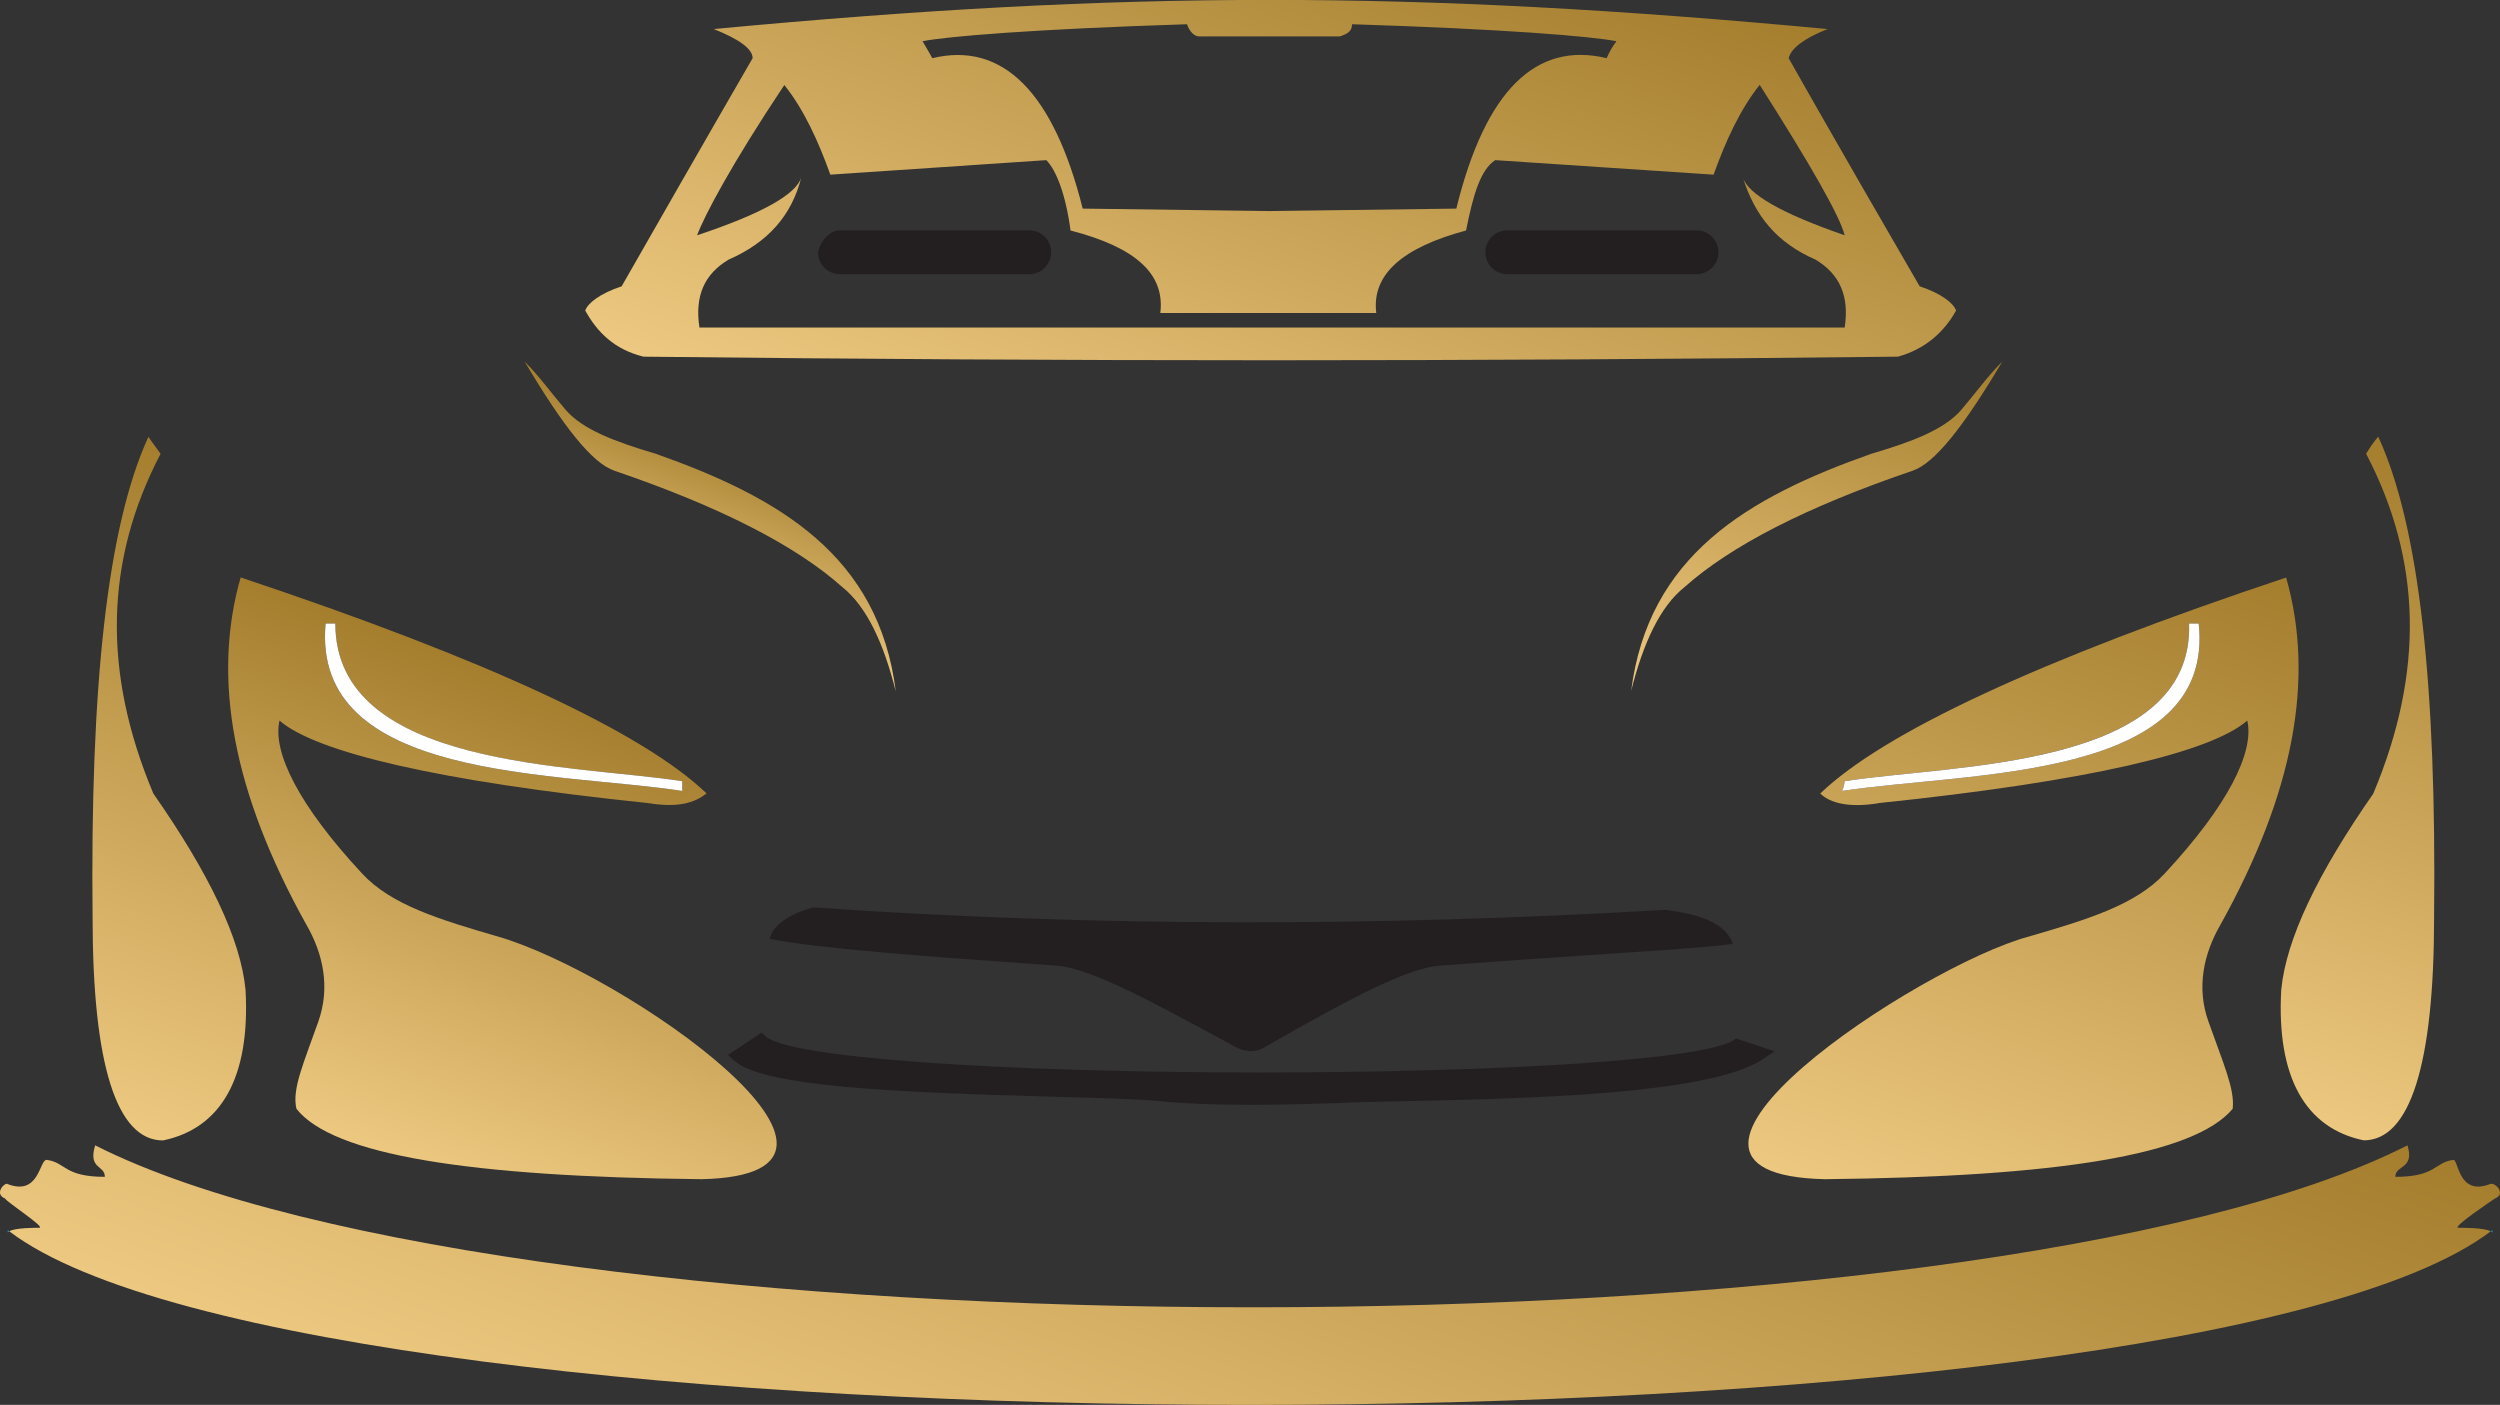 <?xml version="1.0" encoding="UTF-8"?>
<svg id="Layer_2" data-name="Layer 2" xmlns="http://www.w3.org/2000/svg" xmlns:xlink="http://www.w3.org/1999/xlink" viewBox="0 0 275.4 154.76">
  <rect x="0" y="0" width="275.4" height="154.76" fill="#333333" stroke="none"/>
  <defs>
    <style>
      .cls-1 {
        fill: url(#linear-gradient-2);
      }

      .cls-2 {
        fill: #fff;
      }

      .cls-3 {
        fill: url(#linear-gradient-6);
      }

      .cls-4 {
        fill: #00aeef;
      }

      .cls-5 {
        fill: url(#linear-gradient-5);
      }

      .cls-6 {
        fill: url(#linear-gradient-7);
      }

      .cls-7 {
        fill: url(#linear-gradient-3);
      }

      .cls-8 {
        fill: url(#linear-gradient);
      }

      .cls-9 {
        fill: #231f20;
      }

      .cls-10 {
        fill: url(#linear-gradient-4);
      }

      .cls-11 {
        fill: url(#linear-gradient-8);
      }
    </style>
    <linearGradient id="linear-gradient" x1="74.78" y1="67.48" x2="81.68" y2="48.52" gradientUnits="userSpaceOnUse">
      <stop offset="0" stop-color="#edc880"/>
      <stop offset="1" stop-color="#a47e2d"/>
    </linearGradient>
    <linearGradient id="linear-gradient-2" x1="44.11" y1="127.81" x2="62.75" y2="76.6" xlink:href="#linear-gradient"/>
    <linearGradient id="linear-gradient-3" x1="7.05" y1="121.94" x2="31.86" y2="53.76" xlink:href="#linear-gradient"/>
    <linearGradient id="linear-gradient-4" x1="191.52" y1="80.49" x2="207.99" y2="35.25" xlink:href="#linear-gradient"/>
    <linearGradient id="linear-gradient-5" x1="212.17" y1="135.2" x2="239.81" y2="59.24" xlink:href="#linear-gradient"/>
    <linearGradient id="linear-gradient-6" x1="249.88" y1="121.94" x2="275.02" y2="52.85" xlink:href="#linear-gradient"/>
    <linearGradient id="linear-gradient-7" x1="130.24" y1="60.96" x2="157.12" y2="-12.88" xlink:href="#linear-gradient"/>
    <linearGradient id="linear-gradient-8" x1="120.05" y1="180.51" x2="154.58" y2="85.65" xlink:href="#linear-gradient"/>
  </defs>
  <g id="Layer_1-2" data-name="Layer 1">
    <g>
      <g>
        <path class="cls-9" d="m139.58,115.2c9.36-5.35,15.5-8.55,18.98-8.82,17.91-1.34,28.87-1.87,32.34-2.41-.8-2.14-3.21-3.21-7.48-3.74-31.81,1.87-63.08,1.87-93.82-.27-2.94.8-4.54,2.14-4.81,3.47,5.61,1.07,16.3,1.87,31.54,2.94,3.74.27,10.16,3.74,19.51,8.82,1.34.8,2.67.8,3.74,0Z"/>
        <path class="cls-9" d="m191.26,114.39l-.32.21c-3.18,2.08-24.62,3.54-52.14,3.54-29.13,0-52.03-1.67-54.44-3.97l-.45-.43-3.72,2.48.76.67c3.2,2.82,17.69,3.44,34.89,3.92,4.88.13,9.08.25,11.6.46,2.8.3,6.18.44,10.33.44,2.61,0,5.52-.06,8.89-.17,2.08-.11,4.98-.17,8.34-.24,13.28-.29,33.35-.73,39.16-4.6l1.33-.89-4.23-1.41Z"/>
        <path class="cls-9" d="m166.04,30.2h20.85c1.34,0,2.41-1.07,2.41-2.41s-1.07-2.41-2.41-2.41h-20.85c-1.34,0-2.41,1.07-2.41,2.41s1.07,2.41,2.41,2.41Z"/>
        <path class="cls-9" d="m92.53,30.2h20.85c1.34,0,2.41-1.07,2.41-2.41s-1.07-2.41-2.41-2.41h-20.85c-1.07,0-2.14,1.07-2.41,2.41,0,1.34,1.07,2.41,2.41,2.41Z"/>
        <path class="cls-4" d="m.85,135.78c.03-.06.1-.1.17-.15-.05-.04-.12-.08-.17-.12v.27Z"/>
        <g>
          <path class="cls-8" d="m67.67,51.85c11.76,4.01,20.05,8.29,25.13,12.83,2.67,2.14,4.54,6.15,5.88,11.49-1.87-14.97-12.83-21.38-26.46-26.19-4.54-1.34-8.02-2.67-9.89-4.81-1.6-1.87-2.94-3.74-4.54-5.35,4.28,7.22,7.48,11.23,9.89,12.03Z"/>
          <path class="cls-1" d="m35.07,112.53c-1.6,4.54-2.94,7.48-2.41,9.62,4.01,5.08,18.98,7.48,44.64,7.75,23.25-.53-8.55-22.72-22.45-26.73-6.41-1.87-11.76-3.47-14.97-6.95-6.95-7.48-9.89-13.36-9.09-16.84,4.01,3.47,17.37,6.68,40.63,9.09,3.21.53,5.08,0,6.41-1.07-6.95-6.68-24.06-14.7-51.32-23.79-3.21,11.23-.8,23.79,7.22,38.22,1.87,3.21,2.67,6.95,1.34,10.69Zm.8-43.84h1.07c0,16.04,26.46,15.5,38.22,17.37v1.07c-13.9-2.14-40.9-1.07-39.29-18.44Z"/>
          <path class="cls-7" d="m17.96,125.63c6.42-1.34,9.62-6.95,9.09-16.57-.53-5.61-4.01-12.83-10.16-21.65-5.61-13.36-5.35-25.66.8-37.42-.8-1.07-1.34-1.87-1.34-1.87-4.54,9.89-6.42,27.53-6.15,52.92,0,16.3,2.67,24.59,7.75,24.59Z"/>
          <path class="cls-10" d="m179.67,76.18c1.34-5.35,3.21-9.36,5.88-11.49,5.08-4.54,13.36-8.82,25.13-12.83,2.41-.8,5.61-4.81,9.89-12.03-1.6,1.6-2.94,3.47-4.54,5.35-1.87,2.14-5.35,3.47-9.89,4.81-13.63,4.81-24.59,11.23-26.46,26.19Z"/>
          <path class="cls-5" d="m206.93,88.47c23.25-2.41,36.62-5.61,40.63-9.09.8,3.47-2.14,9.36-9.09,16.84-3.21,3.47-8.55,5.08-14.97,6.95-12.03,3.21-46.78,26.19-22.45,26.73,25.66-.27,40.63-2.67,44.9-7.75.27-2.14-1.07-5.08-2.67-9.62-1.34-3.74-.53-7.48,1.34-10.69,8.02-14.43,10.42-27,7.22-38.22-27.26,9.09-44.37,17.11-51.32,23.79,1.07,1.07,3.21,1.6,6.42,1.07Zm34.21-19.78h1.07c1.87,17.37-25.39,16.3-39.29,18.44,0,0,.27-.53.27-1.07,11.76-1.87,38.49-1.34,37.96-17.37Z"/>
          <path class="cls-3" d="m261.46,87.4c-6.15,8.82-9.62,16.04-10.16,21.65-.53,9.62,2.67,15.24,9.09,16.57,5.08,0,7.75-8.29,7.75-24.59.27-25.39-1.6-43.03-6.15-52.92,0,0-.53.53-1.34,1.87,6.15,11.76,6.41,24.06.8,37.42Z"/>
          <path class="cls-6" d="m70.88,39.29c47.31.53,90.61.53,138.19,0,2.94-.8,5.08-2.67,6.41-5.08-.27-.8-1.6-1.87-4.01-2.67-9.62-16.57-14.43-25.13-14.43-25.13.27-1.07,1.6-2.14,4.28-3.21-45.71-4.28-77.25-4.28-122.69,0,2.67,1.07,4.28,2.14,4.28,3.21,0,0-4.81,8.29-14.43,25.13-2.41.8-3.74,1.87-4.01,2.67,1.34,2.41,3.21,4.28,6.41,5.08ZM130.76,2.67c.27.8.8,1.34,1.34,1.34h15.5c.8-.27,1.34-.53,1.34-1.34,16.84.53,26.46,1.34,29.13,1.87-.8,1.07-1.07,1.87-1.07,1.87-7.75-1.87-13.36,3.47-16.57,16.57l-20.58.27-20.58-.27c-3.21-12.83-8.82-18.44-16.57-16.57,0,0-.27-.53-1.07-1.87,2.67-.53,12.3-1.34,29.13-1.87Zm-44.37,6.68c2.14,2.67,3.74,6.15,5.08,9.89,0,0,8.02-.53,23.79-1.6,1.07,1.07,2.14,3.74,2.67,7.75,7.22,1.87,10.42,4.81,9.89,9.09h23.79c-.53-4.28,2.94-7.22,9.89-9.09.8-4.01,1.6-6.68,3.21-7.75,16.04,1.07,24.06,1.6,24.06,1.6,1.34-3.74,2.94-7.22,5.08-9.89,5.61,8.82,8.82,14.43,9.36,16.57-6.95-2.41-10.69-4.54-11.23-6.41,1.34,4.28,3.74,7.22,8.02,9.09,2.67,1.6,3.74,4.01,3.21,7.48h-126.16c-.53-3.47.53-5.88,3.21-7.48,4.28-1.87,6.95-4.81,8.02-9.09-.53,1.87-4.28,4.01-11.49,6.41.8-2.14,3.74-7.75,9.62-16.57Z"/>
          <path class="cls-11" d="m274.29,130.44c-3.47,1.34-3.47-2.67-4.01-2.67-2.14.27-1.87,1.87-6.41,1.87,0-1.34,2.14-.8,1.34-3.47-46.78,23.79-207.68,23.79-254.73,0-.8,2.67,1.07,2.14,1.07,3.47-4.54,0-4.28-1.6-6.42-1.87-.8,0-.8,4.01-4.28,2.67-.27-.27-1.6,1.07-.27,1.6,0,.27,4.54,3.21,3.74,3.21-.48,0-2.66,0-3.3.39,33.59,25.5,239.76,25.5,273.36,0-.68-.39-3.09-.39-3.57-.39-.8,0,4.01-3.21,4.01-3.21,1.34-.53,0-1.87-.53-1.6Z"/>
        </g>
        <path class="cls-4" d="m274.56,135.52c-.05.04-.12.08-.18.12.08.04.15.09.18.14v-.27Z"/>
      </g>
      <g>
        <path class="cls-2" d="m242.22,68.69h-1.07c.53,16.04-26.19,15.5-37.96,17.37,0,.53-.27,1.07-.27,1.07,13.9-2.14,41.16-1.07,39.29-18.44Z"/>
        <path class="cls-2" d="m36.94,68.69h-1.07c-1.6,17.37,25.39,16.3,39.29,18.44v-1.07c-11.76-1.87-38.22-1.34-38.22-17.37Z"/>
      </g>
    </g>
  </g>
</svg>